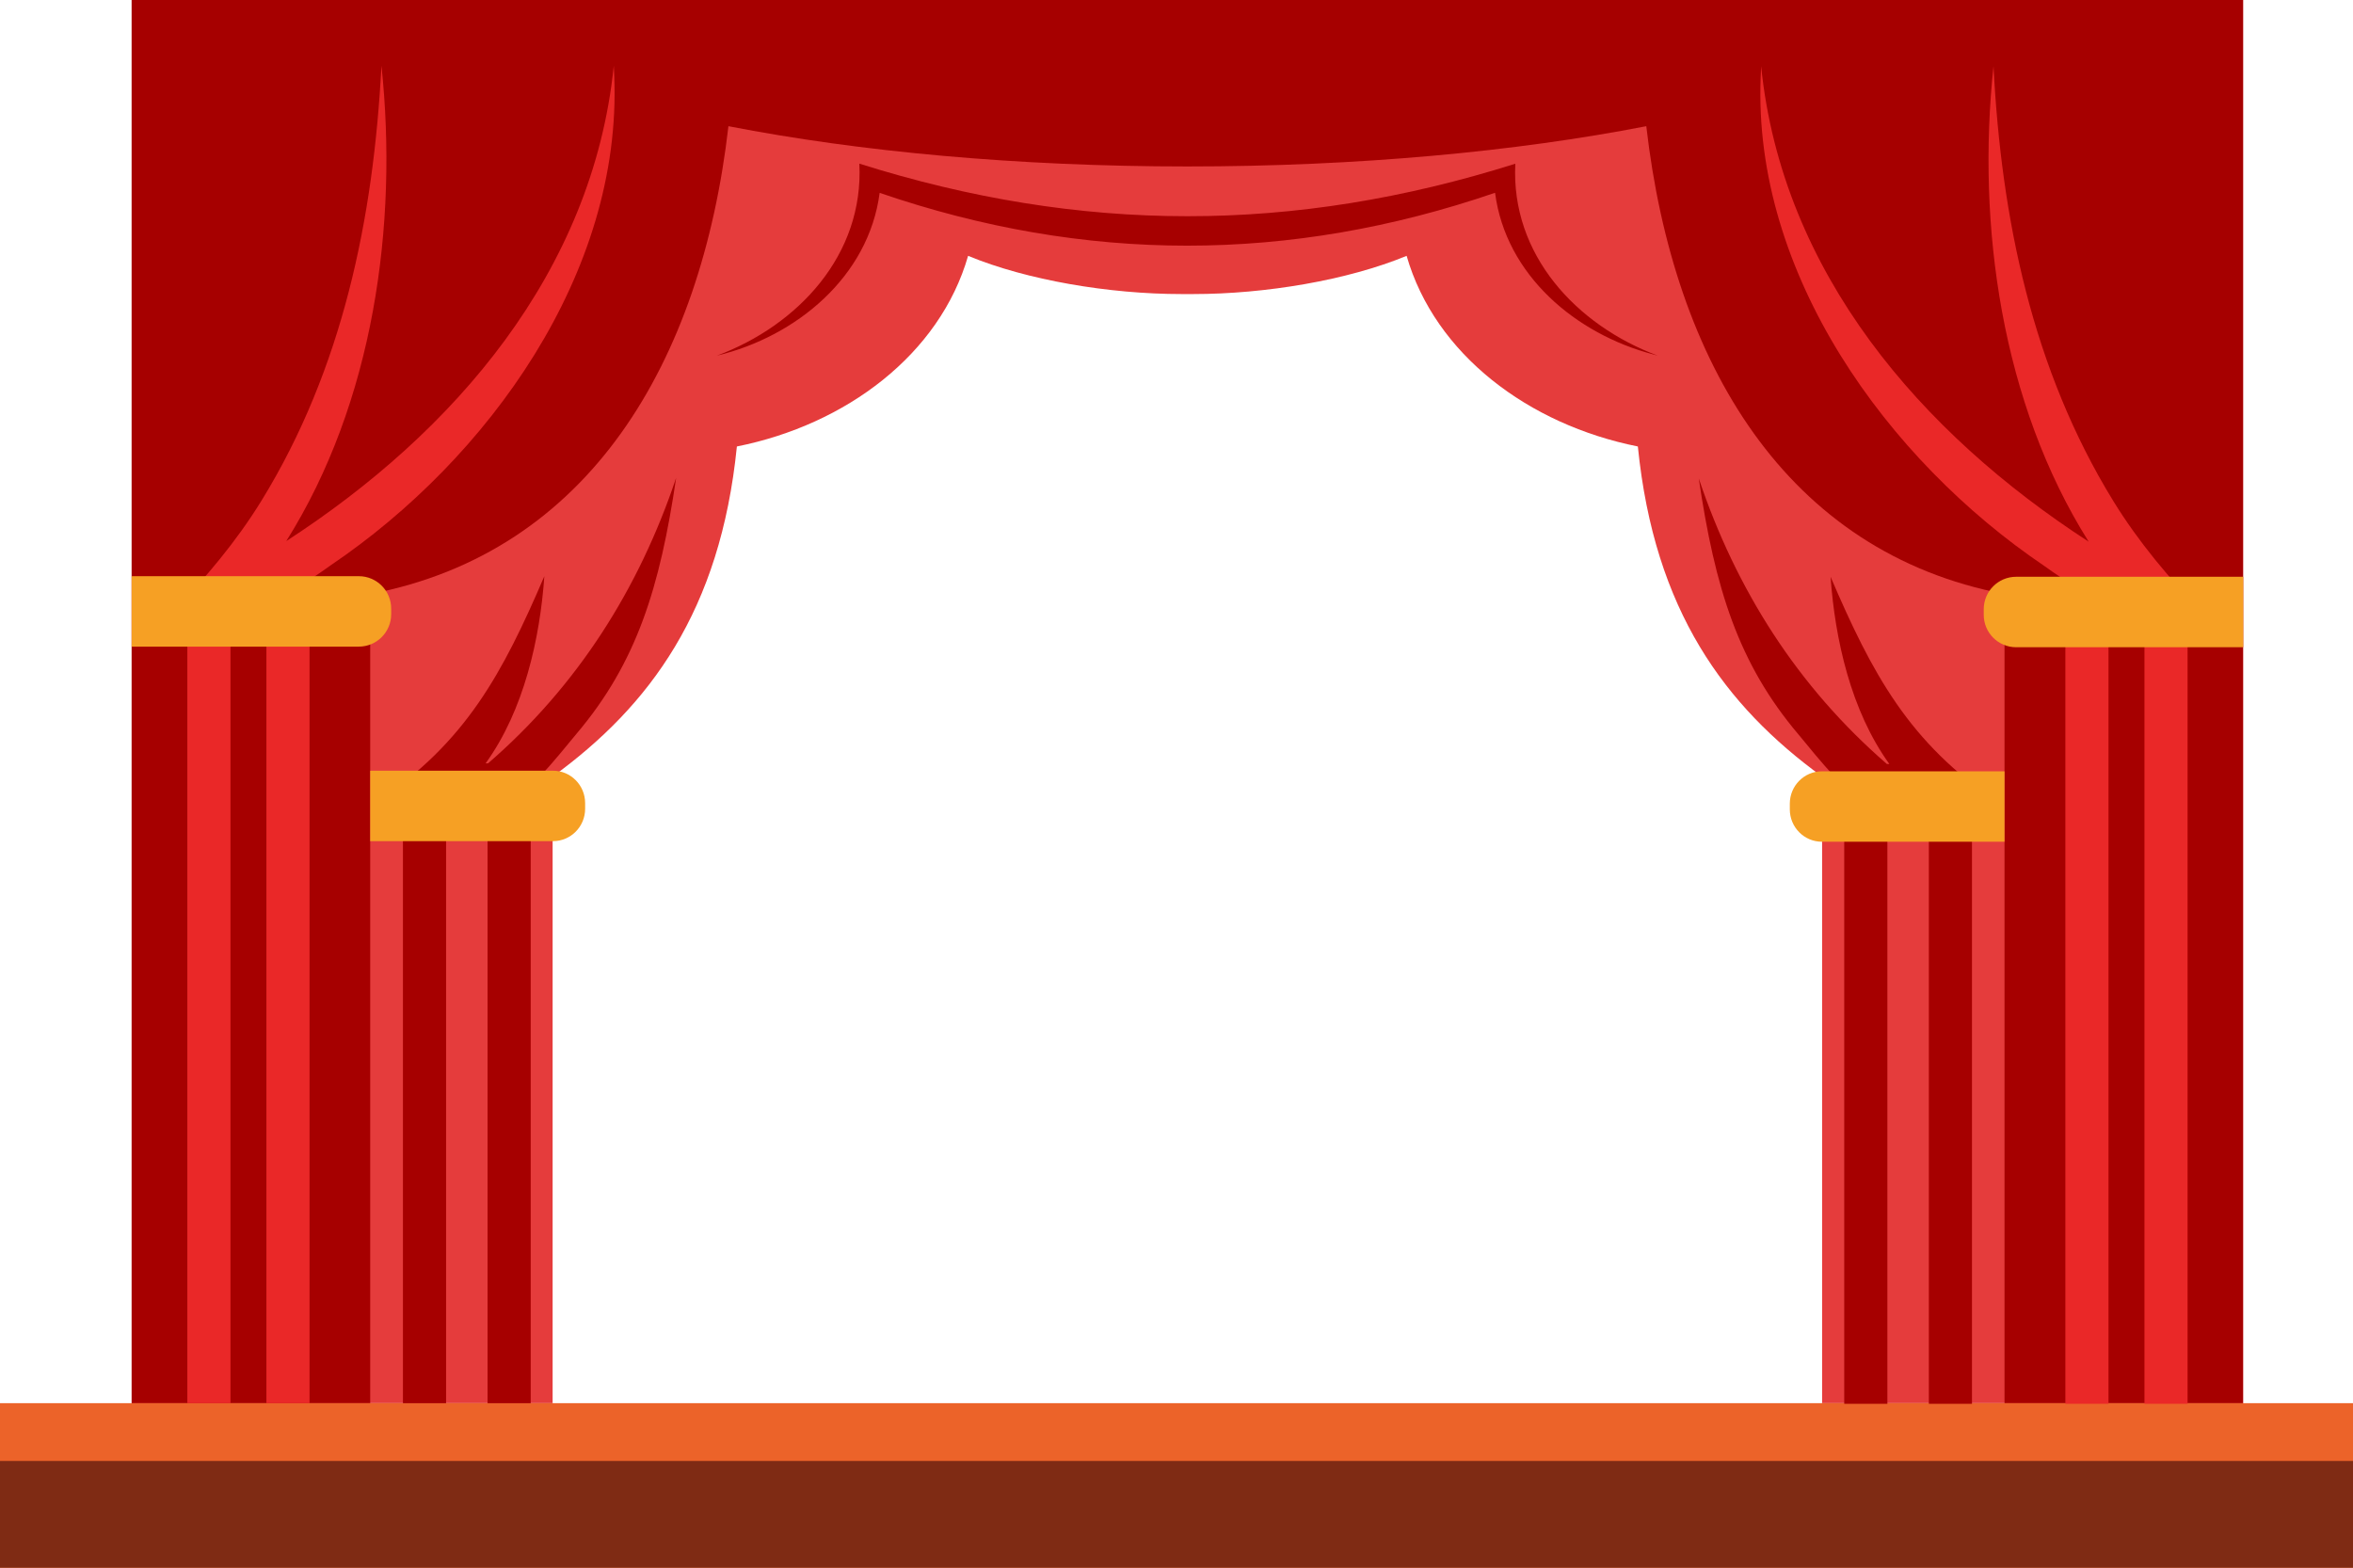<?xml version="1.0" encoding="UTF-8"?><svg xmlns="http://www.w3.org/2000/svg" xmlns:xlink="http://www.w3.org/1999/xlink" height="153.2" preserveAspectRatio="xMidYMid meet" version="1.0" viewBox="0.0 0.0 229.9 153.2" width="229.9" zoomAndPan="magnify"><g><g><g><g id="change1_1"><path d="M116.01,0H12.865v60.272v76.83h41.129V75.879c9.48-6.904,16.385-16.188,18.003-32.255 c10.688-2.138,19.82-9.002,22.592-18.626c5.737,2.373,13.775,3.734,20.85,3.734c0.19,0,0.956,0,1.144,0 c7.075,0,15.112-1.361,20.85-3.734c2.771,9.624,11.904,16.488,22.593,18.626 c1.616,16.067,8.521,25.351,18.002,32.255v61.223h41.131V60.272V0H116.01z" fill="#E53C3C"/></g><g id="change2_3"><path d="M116.01,0H12.865v58.039v79.062h23.306V58.039c21.339-4.07,32.34-22.584,35-45.709 c12.76,2.481,28.198,3.934,44.839,3.934c16.643,0,32.08-1.453,44.841-3.934 c2.659,23.125,13.66,41.639,35,45.709v79.062h23.308V58.039V0H116.01z" fill="#A60000"/></g></g><g><g><g id="change3_1"><path d="M0 137.102H229.949V153.183H0z" fill="#EC6329"/></g></g></g><g><g id="change4_4"><path d="M32.335,55.216C47.647,44.86,60.807,26.686,60.015,7.431 c-0.005-0.288-0.019-0.618-0.044-1.01c-2.053,20.188-15.635,35.844-32.002,46.448 c8.518-13.549,10.951-30.912,9.3-46.448c-0.77,14.908-3.794,29.595-11.704,42.47 c-2.493,4.052-5.483,7.564-8.68,10.908c2.671,0,5.355,0,8.044,0C27.501,58.398,30.002,56.901,32.335,55.216z" fill="#EA2828"/></g><g><g id="change4_1"><path d="M18.304 63.165H22.518V137.102H18.304z" fill="#EA2828"/></g></g><g><g id="change4_3"><path d="M26.029 63.165H30.243V137.102H26.029z" fill="#EA2828"/></g></g><g><g id="change2_6"><path d="M39.37 81.96H43.584V137.102H39.37z" fill="#A60000"/></g></g><g><g id="change2_5"><path d="M47.637 81.96H51.852V137.102H47.637z" fill="#A60000"/></g></g><g><g id="change2_1"><path d="M47.688,74.582c-0.083,0.001-0.164,0.004-0.244,0.006c3.758-5.198,5.313-12.205,5.742-18.29 c-4.058,9.456-7.683,16.266-16.384,22.05c3.901,0.175,7.796,0.332,11.703,0.396 c3.04-0.844,5.775-4.626,7.812-7.036c5.903-6.965,8.161-14.312,9.746-25.018 C62.416,57.558,56.413,67.027,47.688,74.582z" fill="#A60000"/></g></g></g><g><g id="change2_2"><path d="M161.551,34.633c0.135,0.04,0.278,0.081,0.426,0.117 c-7.947-2.958-14.377-9.859-13.923-18.754c-21.698,6.849-42.394,6.834-64.092-0.006 c0.455,8.898-5.972,15.795-13.918,18.76c7.758-1.866,14.83-7.703,15.902-15.907 c20.074,6.886,40.057,6.877,60.129-0.007C147.121,26.893,153.971,32.648,161.551,34.633z" fill="#A60000"/></g></g><g><g><g><g id="change5_1"><path d="M35.057,56.298H12.865v6.882h22.192c1.747,0,3.162-1.417,3.162-3.163v-0.555 C38.219,57.716,36.804,56.298,35.057,56.298z" fill="#F6A024"/></g></g></g><g><g><g id="change5_4"><path d="M54.032,75.303H36.171v6.883h17.861c1.732,0,3.138-1.415,3.138-3.162v-0.556 C57.17,76.722,55.764,75.303,54.032,75.303z" fill="#F6A024"/></g></g></g></g><g><g id="change4_6"><path d="M199.706,55.275c-15.312-10.354-28.47-28.53-27.678-47.787 c0.004-0.286,0.018-0.616,0.044-1.01c2.052,20.188,15.635,35.846,32.002,46.448 c-8.518-13.547-10.952-30.909-9.299-46.448c0.768,14.908,3.792,29.597,11.703,42.471 c2.493,4.053,5.484,7.564,8.68,10.909c-2.671,0-5.354,0-8.044,0C204.541,58.457,202.04,56.961,199.706,55.275z" fill="#EA2828"/></g><g><g id="change4_2"><path d="M209.524 63.168H213.738V137.161H209.524z" fill="#EA2828"/></g></g><g><g id="change4_5"><path d="M201.798 63.168H206.012V137.161H201.798z" fill="#EA2828"/></g></g><g><g id="change2_7"><path d="M188.459 82.019H192.672V137.162H188.459z" fill="#A60000"/></g></g><g><g id="change2_4"><path d="M180.191 82.019H184.406V137.162H180.191z" fill="#A60000"/></g></g><g><g id="change2_8"><path d="M184.355,74.644c0.081,0,0.162,0.002,0.243,0.002c-3.758-5.196-5.312-12.204-5.742-18.29 c4.058,9.458,7.684,16.267,16.383,22.053c-3.901,0.174-7.796,0.33-11.701,0.396 c-3.043-0.845-5.777-4.628-7.813-7.037c-5.902-6.961-8.161-14.312-9.746-25.019 C169.627,57.617,175.629,67.085,184.355,74.644z" fill="#A60000"/></g></g><g><g><g id="change5_2"><path d="M196.985,56.355h22.193v6.885h-22.193c-1.747,0-3.163-1.417-3.163-3.164v-0.555 C193.823,57.773,195.239,56.355,196.985,56.355z" fill="#F6A024"/></g></g></g><g><g><g id="change5_3"><path d="M178.007,75.362h17.844v6.882h-17.844c-1.73,0-3.134-1.416-3.134-3.165v-0.554 C174.873,76.781,176.276,75.362,178.007,75.362z" fill="#F6A024"/></g></g></g></g></g><g id="change6_1"><path d="M0 142.744H229.949V153.182H0z" fill="#7F2B14"/></g></g></svg>